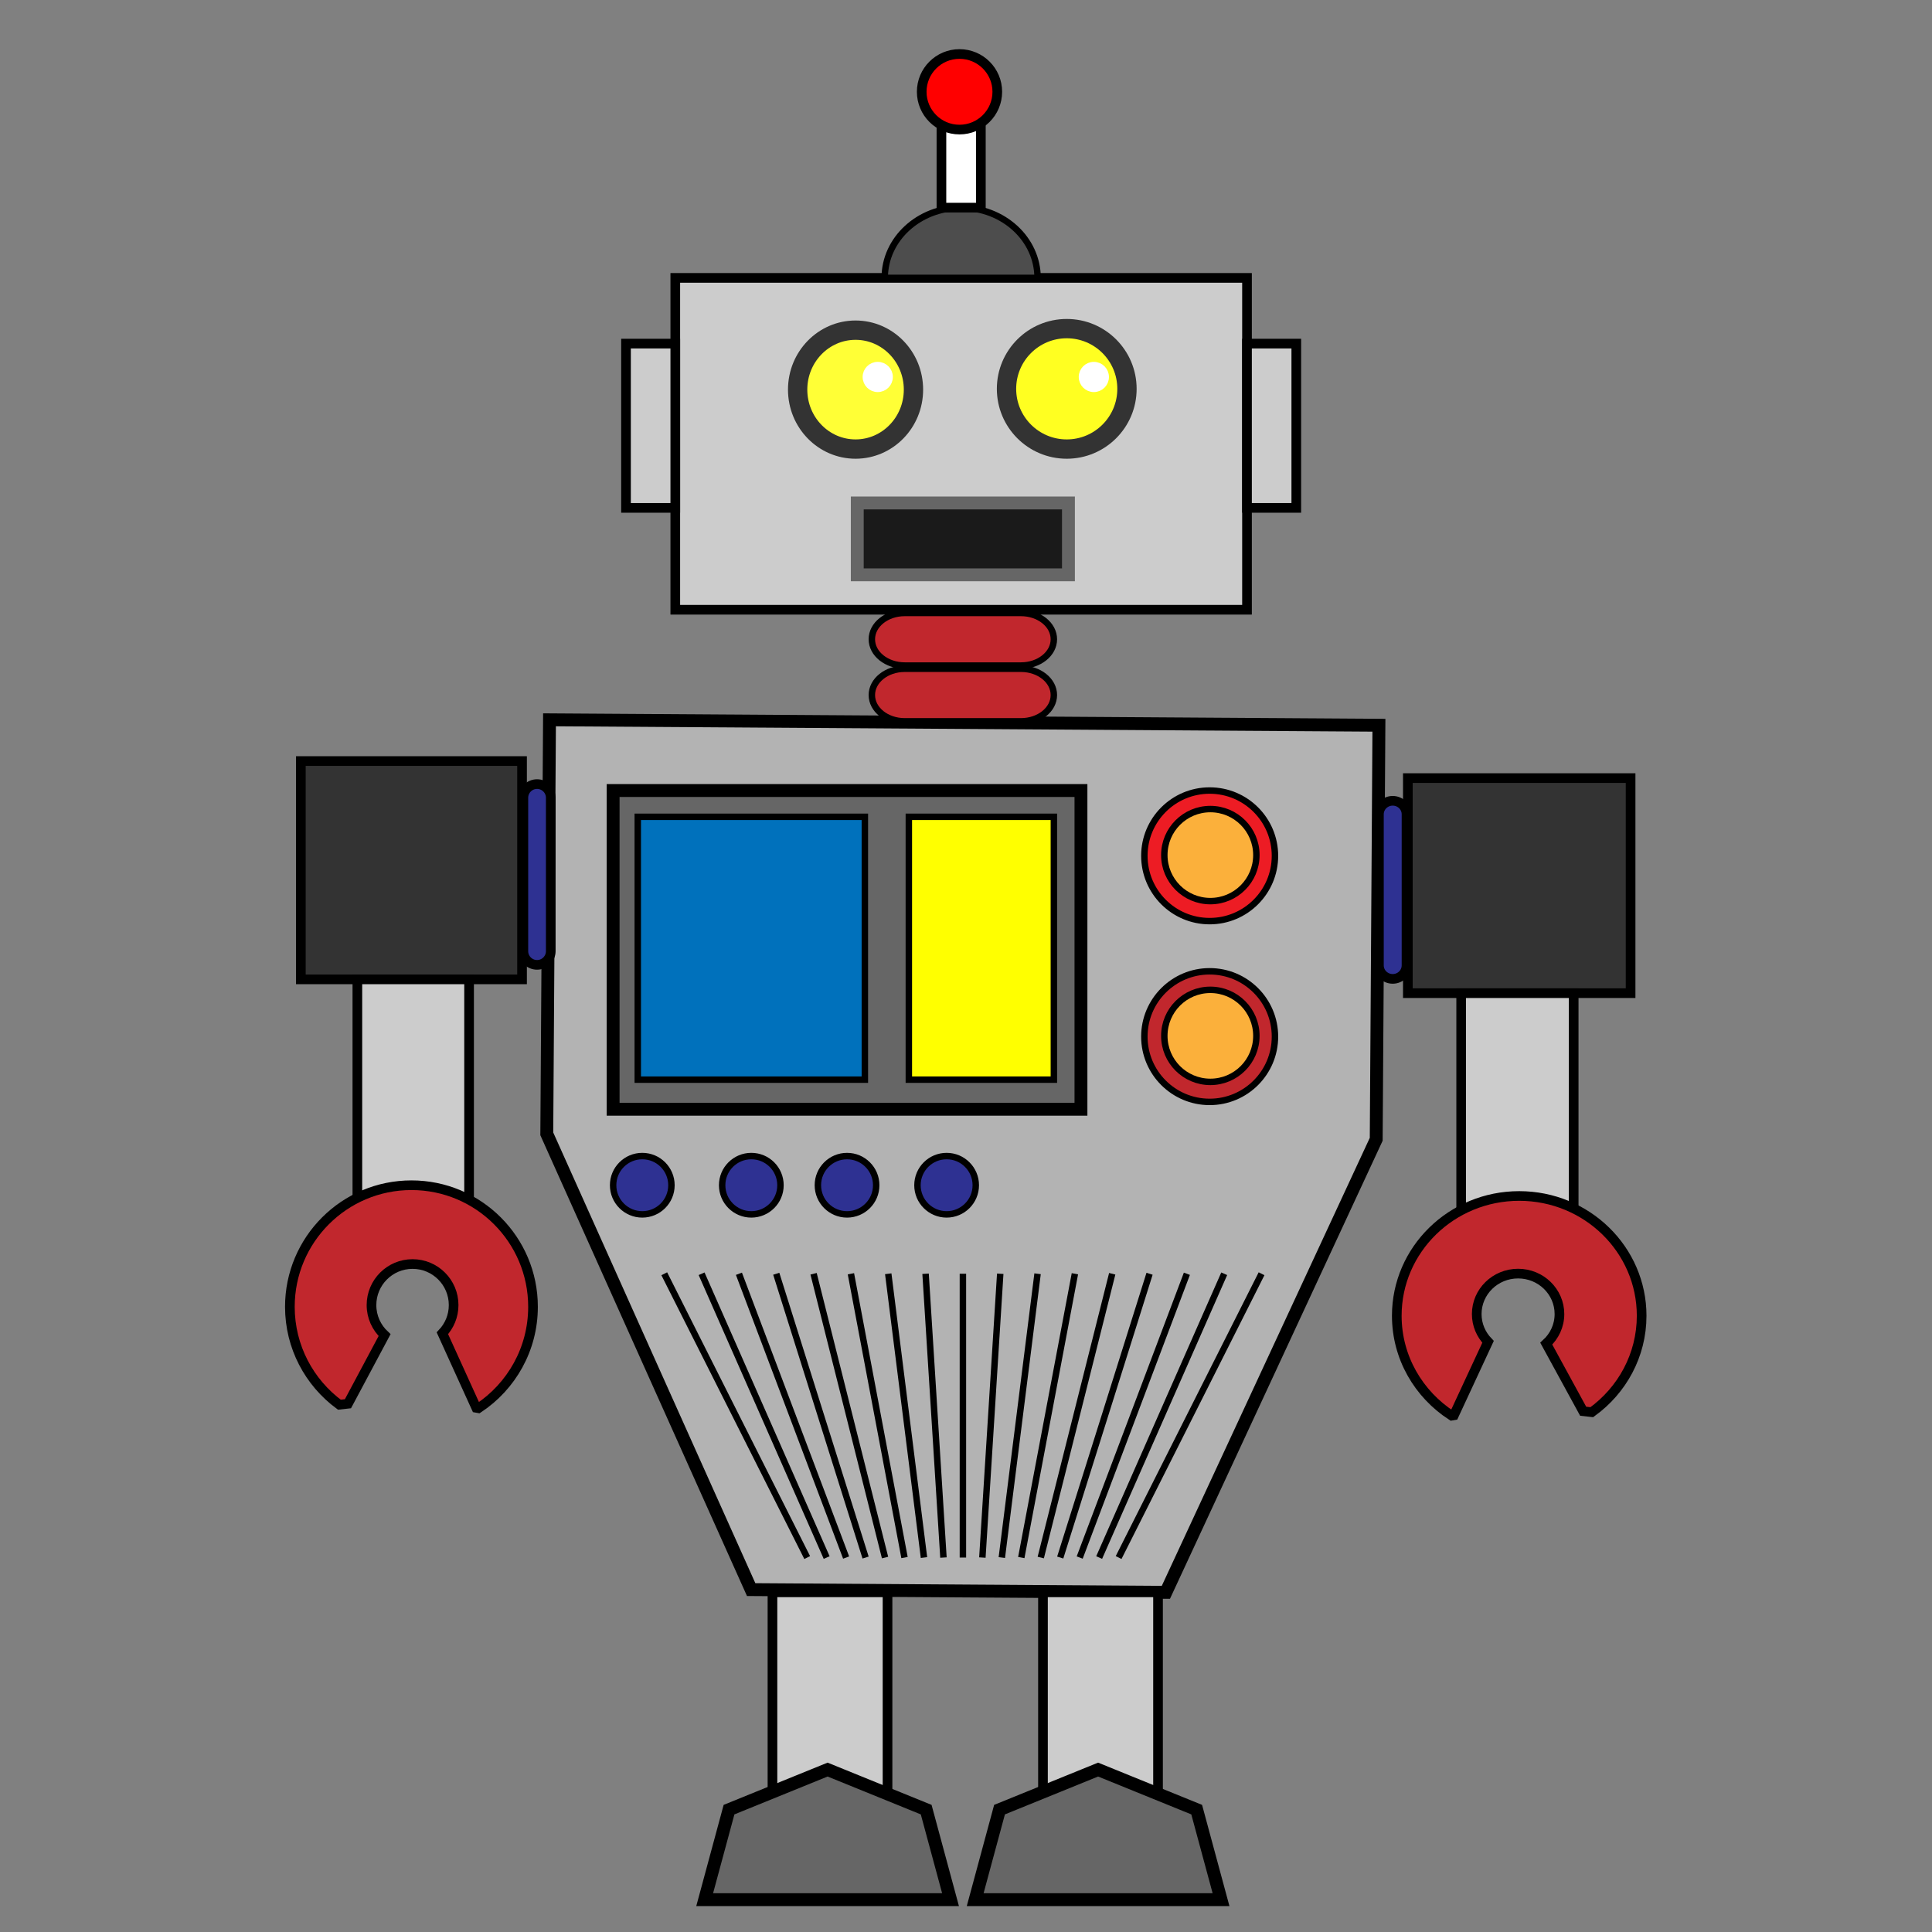 <?xml version="1.0"?>
<!-- Generator: Adobe Illustrator 14.0.0, SVG Export Plug-In . SVG Version: 6.00 Build 43363)  -->
<svg
    xmlns="http://www.w3.org/2000/svg"
    xmlns:xlink="http://www.w3.org/1999/xlink"
    xmlns:svg="http://www.w3.org/2000/svg"
    xmlns:inkscape="http://www.inkscape.org/namespaces/inkscape"
    xmlns:sodipodi="http://sodipodi.sourceforge.net/DTD/sodipodi-0.dtd"
    xmlns:ns1="http://sozi.baierouge.fr"
    xmlns:dc="http://purl.org/dc/elements/1.1/"
    xmlns:cc="http://web.resource.org/cc/"
    xmlns:rdf="http://www.w3.org/1999/02/22-rdf-syntax-ns#"
    version="1.1"
    id="Layer_1"
    x="0px"
    y="0px"
    viewBox="0 0 600 600"
    enable-background="new 0 0 600 600"
    xml:space="preserve"
  >
<rect x="0" y="0" width="600" height="600" fill="#808080" stroke="none"/>
<polygon
      fill="#B3B3B3"
      stroke="#000000"
      stroke-width="4"
      points="233.281,493.666 362.075,494.51 427.396,353.816   428.236,225.232 170.653,223.544 169.81,352.129 "
  />
<rect
      x="209.718"
      y="86.301"
      fill="#CCCCCC"
      stroke="#000000"
      stroke-width="3"
      stroke-miterlimit="3"
      width="177.551"
      height="103.062"
  />
<rect
      x="387.269"
      y="106.709"
      fill="#CCCCCC"
      stroke="#000000"
      stroke-width="3"
      width="15.307"
      height="51.021"
  />
<rect
      x="194.411"
      y="106.709"
      fill="#CCCCCC"
      stroke="#000000"
      stroke-width="3"
      width="15.307"
      height="51.021"
  />
<ellipse
      fill="#FFFF36"
      stroke="#333333"
      stroke-width="6"
      cx="265.701"
      cy="120.999"
      rx="17.985"
      ry="18.465"
  />
<circle
      fill="#FFFF21"
      stroke="#333333"
      stroke-width="6"
      cx="331.286"
      cy="120.759"
      r="18.705"
  />
<rect
      x="266.231"
      y="156.199"
      fill="#1A1A1A"
      stroke="#666666"
      stroke-width="4"
      width="65.584"
      height="22.321"
  />
<path
      fill="#4D4D4D"
      stroke="#000000"
      stroke-width="2"
      stroke-linecap="round"
      stroke-linejoin="round"
      d="M298.494,64.485  c13.108,0,23.735,9.768,23.735,21.816h-47.47C274.759,74.252,285.386,64.485,298.494,64.485z"
  />
<rect
      x="292.371"
      y="38.342"
      fill="#FFFFFF"
      stroke="#000000"
      stroke-width="3"
      width="12.245"
      height="26.143"
  />
<circle
      fill="#FF0000"
      stroke="#000000"
      stroke-width="3"
      cx="297.983"
      cy="28.505"
      r="11.735"
  />
<circle
      fill="#FFFFFF"
      stroke="#FFFFFF"
      stroke-width="2"
      cx="272.591"
      cy="117.07"
      r="3.689"
  />
<circle
      fill="#FFFFFF"
      stroke="#FFFFFF"
      stroke-width="2"
      cx="339.702"
      cy="117.07"
      r="3.689"
  />
<path
      fill="#C1272D"
      stroke="#000000"
      stroke-width="2"
      d="M327.286,198.526c0,4.508-4.568,8.163-10.204,8.163h-36.119  c-5.636,0-10.204-3.655-10.204-8.163l0,0c0-4.508,4.568-8.163,10.204-8.163h36.119C322.718,190.363,327.286,194.018,327.286,198.526  L327.286,198.526z"
  />
<path
      fill="#C1272D"
      stroke="#000000"
      stroke-width="2"
      d="M327.286,215.852c0,4.508-4.568,8.163-10.204,8.163h-36.119  c-5.636,0-10.204-3.655-10.204-8.163l0,0c0-4.508,4.568-8.163,10.204-8.163h36.119C322.718,207.689,327.286,211.344,327.286,215.852  L327.286,215.852z"
  />
<rect
      x="190.411"
      y="245.505"
      fill="#666666"
      stroke="#000000"
      stroke-width="4"
      width="145.291"
      height="98.979"
  />
<rect
      x="198.064"
      y="253.668"
      fill="#0071BC"
      stroke="#000000"
      stroke-width="2"
      width="70.526"
      height="81.632"
  />
<rect
      x="282.249"
      y="253.668"
      fill="#FFFF00"
      stroke="#000000"
      stroke-width="2"
      width="45.038"
      height="81.632"
  />
<circle
      fill="#C1272D"
      stroke="#000000"
      stroke-width="2"
      cx="375.671"
      cy="321.926"
      r="20.28"
  />
<circle
      fill="#FBB03B"
      stroke="#000000"
      stroke-width="2"
      cx="375.884"
      cy="321.695"
      r="14.295"
  />
<circle
      fill="#ED1C24"
      stroke="#000000"
      stroke-width="2"
      cx="375.671"
      cy="265.786"
      r="20.279"
  />
<circle
      fill="#FBB03B"
      stroke="#000000"
      stroke-width="2"
      cx="375.884"
      cy="265.556"
      r="14.295"
  />
<circle
      fill="#2E3192"
      stroke="#000000"
      stroke-width="2"
      cx="199.467"
      cy="368.082"
      r="9.056"
  />
<circle
      fill="#2E3192"
      stroke="#000000"
      stroke-width="2"
      cx="293.983"
      cy="368.082"
      r="9.056"
  />
<circle
      fill="#2E3192"
      stroke="#000000"
      stroke-width="2"
      cx="263.057"
      cy="368.084"
      r="9.056"
  />
<circle
      fill="#2E3192"
      stroke="#000000"
      stroke-width="2"
      cx="233.328"
      cy="368.082"
      r="9.056"
  />
<rect
      x="93.432"
      y="236.35"
      fill="#333333"
      stroke="#000000"
      stroke-width="3"
      width="68.694"
      height="67.801"
  />
<rect
      x="110.983"
      y="304.15"
      fill="#CCCCCC"
      stroke="#000000"
      stroke-width="3"
      width="34.694"
      height="72.988"
  />
<path
      fill="#C1272D"
      stroke="#000000"
      stroke-width="3"
      d="M105.397,436.242l2.663-0.301l11.377-21.314  c-2.496-2.328-4.066-5.637-4.066-9.318c0-7.045,5.71-12.756,12.755-12.756c7.044,0,12.755,5.711,12.755,12.756  c0,3.391-1.333,6.465-3.492,8.75l10.522,23.152l0.685,0.123c10.205-6.76,16.938-18.338,16.938-31.494  c0-20.854-16.904-37.756-37.755-37.756s-37.755,16.902-37.755,37.756C90.024,418.311,96.075,429.367,105.397,436.242z"
  />
<path
      fill="#2E3192"
      stroke="#000000"
      stroke-width="3"
      d="M171.044,295.39c0,2.35-1.905,4.255-4.255,4.255l0,0  c-2.35,0-4.255-1.905-4.255-4.255v-47.63c0-2.35,1.905-4.255,4.255-4.255l0,0c2.35,0,4.255,1.905,4.255,4.255V295.39z"
  />
<rect
      x="437.217"
      y="241.645"
      fill="#333333"
      stroke="#000000"
      stroke-width="3"
      width="69.179"
      height="66.792"
  />
<rect
      x="453.782"
      y="308.438"
      fill="#CCCCCC"
      stroke="#000000"
      stroke-width="3"
      width="34.938"
      height="71.906"
  />
<path
      fill="#C1272D"
      stroke="#000000"
      stroke-width="3"
      d="M494.346,438.568l-2.681-0.297l-11.458-20.996  c2.514-2.293,4.095-5.553,4.095-9.182c0-6.939-5.75-12.564-12.845-12.564c-7.094,0-12.845,5.625-12.845,12.564  c0,3.342,1.343,6.369,3.516,8.621l-10.596,22.809l-0.69,0.121c-10.277-6.658-17.057-18.066-17.057-31.027  c0-20.543,17.022-37.195,38.021-37.195c20.998,0,38.021,16.652,38.021,37.195C509.828,420.904,503.734,431.795,494.346,438.568z"
  />
<path
      fill="#2E3192"
      stroke="#000000"
      stroke-width="3"
      d="M428.236,299.809c0,2.314,1.918,4.191,4.284,4.191l0,0  c2.367,0,4.285-1.877,4.285-4.191v-46.923c0-2.315-1.918-4.192-4.285-4.192l0,0c-2.366,0-4.284,1.876-4.284,4.192V299.809z"
  />
<g
    >
	<line
        fill="none"
        stroke="#000000"
        stroke-width="2"
        x1="206.294"
        y1="395.576"
        x2="250.682"
        y2="483.711"
    />
	<line
        fill="none"
        stroke="#000000"
        stroke-width="2"
        x1="217.887"
        y1="395.576"
        x2="256.727"
        y2="483.711"
    />
	<line
        fill="none"
        stroke="#000000"
        stroke-width="2"
        x1="229.48"
        y1="395.576"
        x2="262.771"
        y2="483.711"
    />
	<line
        fill="none"
        stroke="#000000"
        stroke-width="2"
        x1="241.073"
        y1="395.576"
        x2="268.816"
        y2="483.711"
    />
	<line
        fill="none"
        stroke="#000000"
        stroke-width="2"
        x1="252.667"
        y1="395.576"
        x2="274.86"
        y2="483.711"
    />
	<line
        fill="none"
        stroke="#000000"
        stroke-width="2"
        x1="264.26"
        y1="395.576"
        x2="280.905"
        y2="483.711"
    />
	<line
        fill="none"
        stroke="#000000"
        stroke-width="2"
        x1="275.853"
        y1="395.576"
        x2="286.95"
        y2="483.711"
    />
	<line
        fill="none"
        stroke="#000000"
        stroke-width="2"
        x1="287.446"
        y1="395.576"
        x2="292.995"
        y2="483.711"
    />
	<line
        fill="none"
        stroke="#000000"
        stroke-width="2"
        x1="299.039"
        y1="395.576"
        x2="299.039"
        y2="483.711"
    />
	<line
        fill="none"
        stroke="#000000"
        stroke-width="2"
        x1="310.632"
        y1="395.576"
        x2="305.084"
        y2="483.711"
    />
	<line
        fill="none"
        stroke="#000000"
        stroke-width="2"
        x1="322.226"
        y1="395.576"
        x2="311.129"
        y2="483.711"
    />
	<line
        fill="none"
        stroke="#000000"
        stroke-width="2"
        x1="333.819"
        y1="395.576"
        x2="317.173"
        y2="483.711"
    />
	<line
        fill="none"
        stroke="#000000"
        stroke-width="2"
        x1="345.412"
        y1="395.576"
        x2="323.218"
        y2="483.711"
    />
	<line
        fill="none"
        stroke="#000000"
        stroke-width="2"
        x1="357.005"
        y1="395.576"
        x2="329.263"
        y2="483.711"
    />
	<line
        fill="none"
        stroke="#000000"
        stroke-width="2"
        x1="368.599"
        y1="395.576"
        x2="335.308"
        y2="483.711"
    />
	<line
        fill="none"
        stroke="#000000"
        stroke-width="2"
        x1="380.191"
        y1="395.576"
        x2="341.353"
        y2="483.711"
    />
	<line
        fill="none"
        stroke="#000000"
        stroke-width="2"
        x1="391.784"
        y1="395.576"
        x2="347.397"
        y2="483.711"
    />
</g
  >
<g
    >
	<g
      >
		<rect
          x="323.903"
          y="494.512"
          fill="#CCCCCC"
          stroke="#000000"
          stroke-width="3"
          width="35.734"
          height="67.314"
      />
		<polygon
          fill="#666666"
          stroke="#000000"
          stroke-width="4"
          points="371.642,562 341.026,549.559 310.411,562 302.851,589.955     379.202,589.955   "
      />
	</g
    >
	<g
      >
		<rect
          x="239.896"
          y="494.51"
          fill="#CCCCCC"
          stroke="#000000"
          stroke-width="3"
          width="35.735"
          height="67.316"
      />
		<polygon
          fill="#666666"
          stroke="#000000"
          stroke-width="4"
          points="287.634,562 257.02,549.559 226.404,562 218.843,589.955     295.195,589.955   "
      />
	</g
    >
</g
  >
</svg
>
